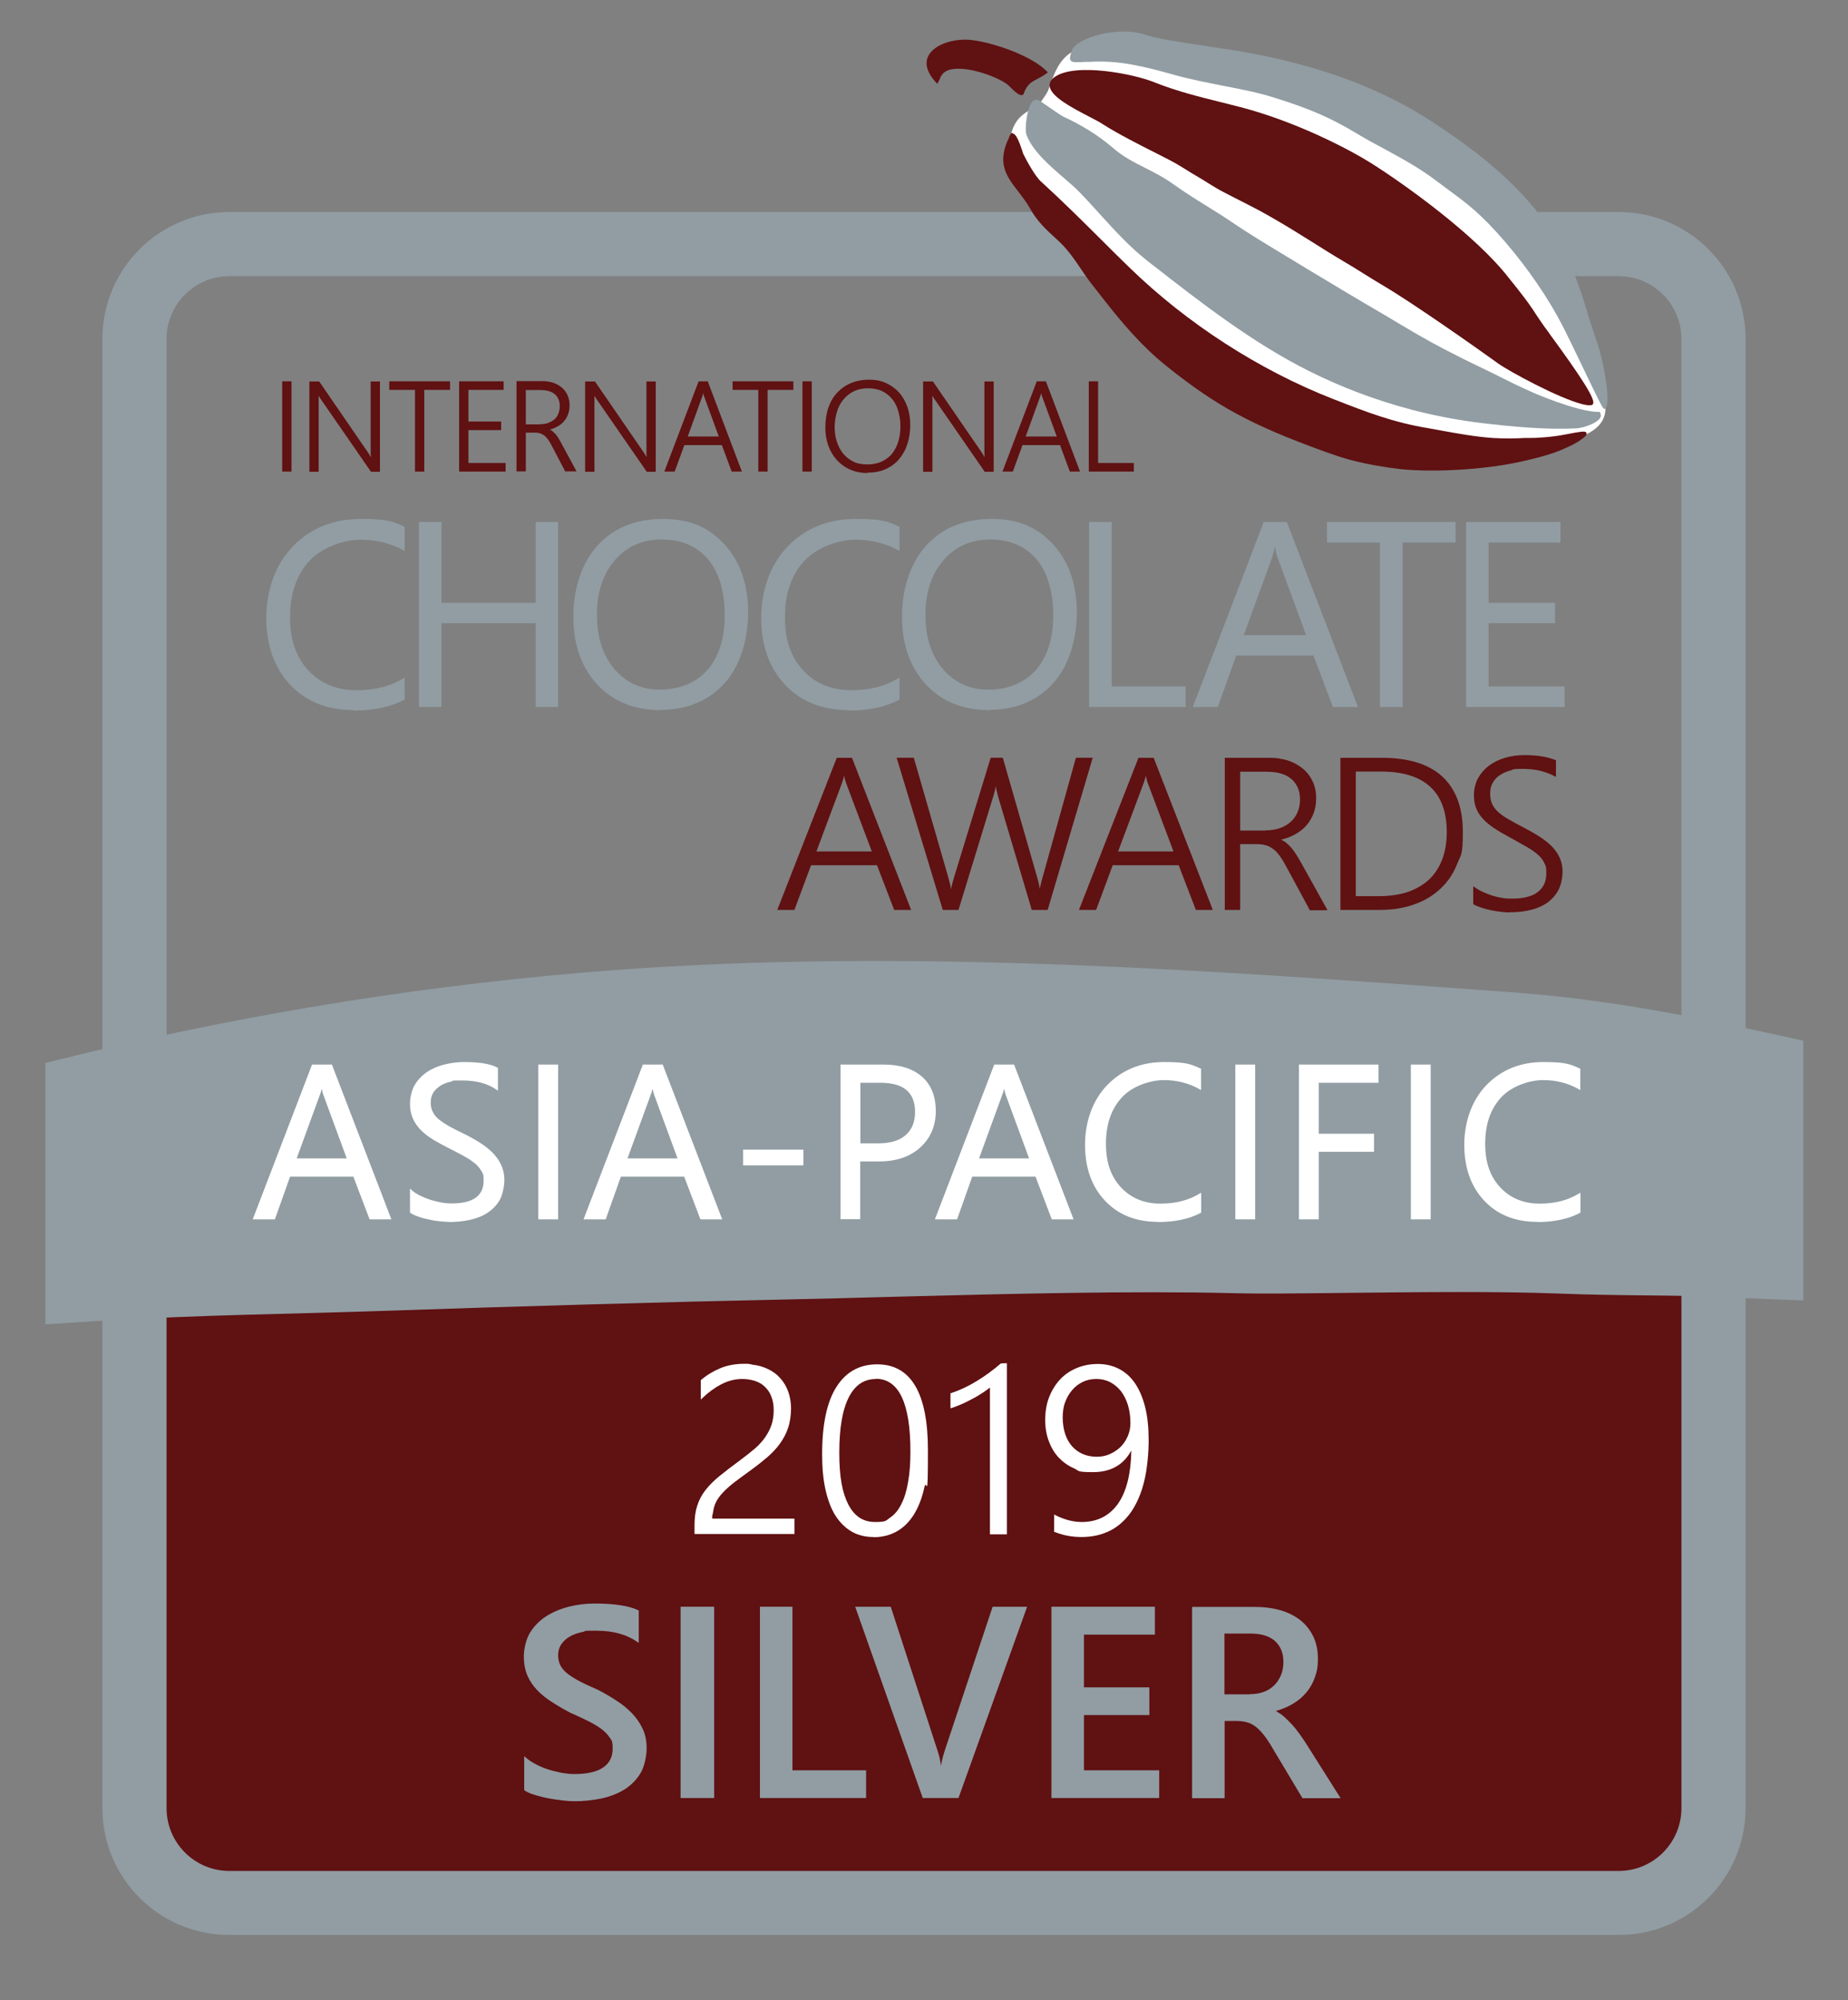 <svg id="Layer_1" xmlns="http://www.w3.org/2000/svg" xmlns:xlink="http://www.w3.org/1999/xlink" version="1.1" viewBox="0 0 1034 1118.9">
  
  <rect x="0" y="0" width="1034" height="1118.9" fill="#808080" stroke="none"/>
  
  <defs>
    <style>
      .st0 {
        fill: none;
      }

      .st1 {
        clip-path: url(#clippath-1);
      }

      .st2 {
        clip-path: url(#clippath-3);
      }

      .st3 {
        clip-path: url(#clippath-4);
      }

      .st4 {
        clip-path: url(#clippath-2);
      }

      .st5 {
        fill: #fff;
      }

      .st6 {
        fill: #601112;
      }

      .st7 {
        clip-path: url(#clippath);
      }

      .st8 {
        fill: #919da3;
      }
    </style>
    <clipPath id="clippath">
      <rect class="st0" y="0" width="1034" height="1118.9"></rect>
    </clipPath>
    <clipPath id="clippath-1">
      <rect class="st0" x="25.4" y="526.7" width="983.6" height="225.3"></rect>
    </clipPath>
    <clipPath id="clippath-2">
      <rect class="st0" y="0" width="1034" height="1118.9"></rect>
    </clipPath>
    <clipPath id="clippath-3">
      <rect class="st0" y="0" width="1034" height="1118.9"></rect>
    </clipPath>
    <clipPath id="clippath-4">
      <rect class="st0" y="0" width="1034" height="1118.9"></rect>
    </clipPath>
  </defs>
  <rect class="st6" x="85.9" y="718.4" width="861" height="334.4"></rect>
  <g class="st7">
    <path class="st8" d="M905.7,154.5c19.3,0,35.1,15.7,35.1,35.1v821.9c0,19.3-15.7,35.1-35.1,35.1H128.3c-19.3,0-35.1-15.7-35.1-35.1V189.6c0-19.3,15.7-35.1,35.1-35.1h777.4M905.7,118.6H128.3c-39.2,0-71,31.8-71,71v821.9c0,39.2,31.8,70.9,71,70.9h777.4c39.2,0,71-31.8,71-70.9V189.6c0-39.2-31.8-71-71-71"></path>
  </g>
  <g class="st1">
    <path class="st8" d="M-441.3,803.6c.9,1.9,4.1,3.8,4.1,3.8,1.5,1,2.1.9,2.5.9.6,0,1.3-.1,2.1-.5l6.5-2.7c52.6-22.8,170.2-38.6,185.2-40.1,17.1-1.7,35.8-4.2,55.1-5.9,44.5-3.8,87.5-7.5,126-11.5,24.8-2.6,52.5-4.4,77.6-6.3l37.6-2.4c60.4-3.5,109.5-3.9,152.7-5.4,84.5-2.9,169.8-5.3,228.2-6.5,20.4-.4,42-1,64.3-1.6,65.3-1.7,132.8-3.4,190.1-2,15.4.4,38.4.1,65-.2,38.4-.4,82-.9,116.3.4,35.5,1.4,65.2.7,92.4,2,37.4,1.8,73.3,3.2,108.7,1.7,45-1.9,93.3-3.4,147.8-9.7,7.4-.8,43.8.2,61.3.7,15.5.4,16.1.4,17.6.3,6.3-.7,11.5-4.1,14-9.1,7.7-15.5-11.7-60-24.1-67.8-34.5-21.9-90.5-28.2-139.9-33.9-20.3-2.3-39.6-4.5-55.8-7.6-26.3-5-52.2-10.7-77.2-16.3-53.8-12-109.5-24.3-169.2-28.7l-13.5-1c-166.4-12.1-338.5-24.7-509.5-10-99.7,8.6-198.7,25.2-295.9,49.6-63.7,16-126.7,35.3-188.7,58-75.4,27.5-162.5,61-236.9,100-21.6,11.4-52,40.9-44.8,51"></path>
  </g>
  <g class="st4">
    <path class="st6" d="M500.3,509l-9.6-25h-36.9l-9.3,25h-9.6l33.3-85.1h8.5l33.1,85.1h-9.6ZM487.8,476.3l-14-37.2c-.3-.7-.6-1.6-.9-2.6-.2-.8-.4-1.6-.6-2.6-.2.9-.4,1.8-.7,2.6-.3,1-.6,1.9-.9,2.6l-13.9,37.2h31Z"></path>
    <path class="st6" d="M577.3,509l-18.7-62.9c-.4-1.5-.8-3-1.1-4.3-.1-.8-.3-1.5-.3-2.3-.3,1.9-.8,4.1-1.6,6.5l-19.3,63h-8.8l-25.8-85.1h9.6l19.2,66.6c.4,1.4.8,2.9,1.1,4.2.2.9.4,1.9.5,2.8.3-1.7.9-4.1,1.8-7l20.4-66.6h6.8l19.2,66.8c.4,1.3.7,2.7,1,3.9.2.9.4,1.8.5,2.7,0-.5.2-1,.3-1.6.2-1,.5-2.1.8-3.3l19.1-68.5h9.4l-25.2,85.1h-8.9Z"></path>
    <path class="st6" d="M669.1,509l-9.6-25h-36.9l-9.3,25h-9.6l33.3-85.1h8.5l33.1,85.1h-9.6ZM656.6,476.3l-14-37.2c-.3-.7-.6-1.6-.9-2.6-.2-.8-.4-1.6-.6-2.6-.2.9-.4,1.8-.7,2.6-.3,1-.6,1.9-.9,2.6l-13.9,37.2h31Z"></path>
    <path class="st6" d="M732.8,509l-13.2-24.4c-1.3-2.4-2.5-4.4-3.7-6-1.2-1.6-2.4-2.9-3.7-3.8-1.3-.9-2.6-1.6-4.1-2-1.4-.4-3.1-.6-4.9-.6h-9.3v36.8h-8.6v-85.1h25.3c3.3,0,6.5.5,9.6,1.4s5.8,2.4,8.2,4.2c2.4,1.9,4.4,4.2,5.8,7.1,1.5,2.8,2.2,6.1,2.2,9.9s-.5,5.8-1.4,8.4c-.9,2.5-2.3,4.8-4,6.8-1.7,2-3.9,3.6-6.3,5-2.3,1.3-5,2.3-7.9,3,1,.5,2,1,2.8,1.7,1,.8,1.9,1.7,2.9,2.8.9,1.1,1.8,2.3,2.7,3.7.9,1.4,1.8,3,2.8,4.7l14.8,26.6h-10.1ZM708.1,464.5c2.9,0,5.5-.4,7.9-1.2,2.4-.8,4.4-2,6.1-3.5,1.7-1.5,3-3.3,3.9-5.4.9-2.1,1.4-4.5,1.4-7.2,0-4.8-1.6-8.6-4.8-11.4-3.2-2.8-7.9-4.1-13.9-4.1h-14.8v32.9h14.1Z"></path>
    <path class="st6" d="M750,509v-85.1h23.1c14.9,0,26.3,3.5,33.9,10.5,7.6,7,11.5,17.4,11.5,31s-1.1,12.6-3.2,17.9c-2.1,5.4-5.2,10-9.3,13.8-4,3.8-8.9,6.8-14.7,8.8-5.7,2.1-12.2,3.1-19.4,3.1h-22.1ZM771.7,501.3c5.9,0,11.3-.8,15.9-2.3,4.6-1.6,8.6-3.9,11.9-6.9,3.2-3,5.7-6.8,7.4-11.2,1.7-4.4,2.6-9.6,2.6-15.4,0-22.5-12.4-33.9-36.9-33.9h-14v69.7h13.1Z"></path>
    <path class="st6" d="M845,510.4c-1.4,0-3-.1-4.9-.3-1.9-.2-3.8-.5-5.8-.9-1.9-.4-3.8-.9-5.6-1.5-1.8-.6-3.2-1.2-4.3-1.9h-.1v-10l.5.3c1.4,1,3,2,4.8,2.8,1.7.8,3.5,1.5,5.4,2.1,1.8.6,3.7,1,5.5,1.3,1.8.3,3.6.4,5.3.4,6.5,0,11.4-1.2,14.6-3.7,3.2-2.4,4.8-5.9,4.8-10.4s-.4-4.1-1.1-5.8c-.7-1.6-1.9-3.2-3.5-4.6-1.6-1.4-3.6-2.9-6.1-4.3-2.5-1.4-5.4-3.1-8.7-4.9-3.7-2-6.9-3.8-9.6-5.6-2.7-1.8-4.9-3.6-6.5-5.4-1.7-1.8-3-3.9-3.8-6-.8-2.1-1.2-4.6-1.2-7.4s.8-6.6,2.3-9.3c1.5-2.7,3.6-5.1,6.1-7,2.6-1.9,5.6-3.4,9-4.4,3.4-1,7.1-1.5,11-1.5,6.8,0,12.6.9,17.3,2.8h.2v9.4l-.4-.2c-5.1-2.8-11.1-4.3-17.9-4.3s-5,.3-7.2.9c-2.2.6-4.2,1.5-5.9,2.6-1.7,1.1-3,2.6-4,4.3-1,1.7-1.4,3.7-1.4,6s.3,4,1,5.6c.6,1.5,1.7,3,3.1,4.4,1.5,1.4,3.4,2.8,5.8,4.2,2.4,1.4,5.3,3,8.8,4.8,3.6,1.9,6.8,3.7,9.5,5.5,2.7,1.8,5,3.7,6.8,5.6,1.8,2,3.2,4.1,4.1,6.3.9,2.2,1.4,4.7,1.4,7.4s-.7,7-2.2,9.9c-1.4,2.8-3.5,5.2-6,7.1-2.6,1.9-5.7,3.3-9.2,4.2-3.5.9-7.4,1.4-11.7,1.4"></path>
    <path class="st8" d="M197.7,397.2c-14.7,0-26.6-4.8-35.4-14.2-8.8-9.4-13.3-22-13.3-37.3s5-29.9,14.9-40.1c9.9-10.2,22.7-15.3,37.9-15.3s18,1.4,24.4,4.3h.2v13.6l-.4-.2c-7.3-4.1-15.5-6.1-24.3-6.1s-21.3,4-28.5,11.8c-7.3,7.8-10.9,18.4-10.9,31.5s3.4,22.4,10.2,29.8c6.8,7.3,15.8,11.1,26.8,11.1s19.2-2.3,26.7-6.8l.4-.3v12.4h-.2c-7.6,4.1-17.2,6.1-28.6,6.1"></path>
    <polygon class="st8" points="299.7 395.5 299.7 348.6 247 348.6 247 395.5 234.4 395.5 234.4 292 247 292 247 337.2 299.7 337.2 299.7 292 312.3 292 312.3 395.5 299.7 395.5"></polygon>
    <path class="st8" d="M369.3,397.2c-14.6,0-26.5-4.9-35.3-14.5-8.8-9.6-13.2-22.3-13.2-37.7s4.5-29.9,13.5-39.8c9-9.9,21.3-14.9,36.7-14.9s25.8,4.9,34.5,14.4c8.7,9.6,13.1,22.3,13.1,37.7s-4.5,30.3-13.4,40c-8.9,9.8-21,14.7-35.9,14.7M370.1,301.8c-10.7,0-19.5,3.9-26.1,11.6-6.7,7.7-10,18-10,30.5s3.3,22.8,9.8,30.4c6.5,7.6,15.1,11.5,25.5,11.5s20.1-3.7,26.5-11c6.4-7.3,9.7-17.6,9.7-30.7s-3.2-24-9.4-31.3c-6.2-7.3-14.9-11-25.9-11"></path>
    <path class="st8" d="M474.6,397.2c-14.7,0-26.6-4.8-35.4-14.2-8.8-9.4-13.3-22-13.3-37.3s5-29.9,14.9-40.1c9.9-10.2,22.7-15.3,37.9-15.3s18,1.4,24.4,4.3h.2v13.6l-.4-.2c-7.3-4.1-15.5-6.1-24.3-6.1s-21.3,4-28.5,11.8c-7.3,7.8-10.9,18.4-10.9,31.5s3.4,22.4,10.2,29.8c6.8,7.3,15.8,11.1,26.8,11.1s19.2-2.3,26.7-6.8l.4-.3v12.4h-.2c-7.6,4.1-17.2,6.1-28.5,6.1"></path>
    <path class="st8" d="M553.2,397.2c-14.6,0-26.5-4.9-35.3-14.5-8.8-9.6-13.2-22.3-13.2-37.7s4.5-29.9,13.5-39.8c9-9.9,21.3-14.9,36.7-14.9s25.8,4.9,34.5,14.4c8.7,9.6,13.1,22.3,13.1,37.7s-4.5,30.3-13.4,40c-8.9,9.8-21,14.7-35.9,14.7M554,301.8c-10.7,0-19.5,3.9-26.1,11.6-6.7,7.7-10.1,18-10.1,30.5s3.3,22.8,9.8,30.4c6.5,7.6,15.1,11.5,25.5,11.5s20.1-3.7,26.5-11c6.4-7.3,9.7-17.6,9.7-30.7s-3.2-24-9.4-31.3c-6.2-7.3-14.9-11-25.9-11"></path>
    <polygon class="st8" points="609.4 395.5 609.4 292 622 292 622 384 663.4 384 663.4 395.5 609.4 395.5"></polygon>
    <path class="st8" d="M745.8,395.5l-10.9-28.8h-43.2l-10.3,28.8h-14l39.7-103.5h12.9l39.8,103.5h-14ZM730.8,355.3l-16-43.5c-.5-1.3-1-3.4-1.5-6.1-.4,2.5-1,4.6-1.5,6.1l-15.9,43.5h34.9Z"></path>
    <polygon class="st8" points="772.1 395.5 772.1 303.5 742.5 303.5 742.5 292 814.5 292 814.5 303.5 784.8 303.5 784.8 395.5 772.1 395.5"></polygon>
    <polygon class="st8" points="820.3 395.5 820.3 292 873.1 292 873.1 303.5 832.9 303.5 832.9 337.2 870.1 337.2 870.1 348.6 832.9 348.6 832.9 384 875.4 384 875.4 395.5 820.3 395.5"></polygon>
    <rect class="st6" x="157.9" y="213.3" width="5.2" height="50.5"></rect>
    <path class="st6" d="M207.5,263.8l-27.8-40.2c-.4-.5-.7-1-1-1.6-.1-.2-.3-.4-.4-.6,0,.2,0,.4,0,.7,0,.7,0,1.7,0,2.8v39h-5.2v-50.5h5.5l27.3,39.7c.4.6.8,1.2,1.1,1.8.2.3.3.5.5.8,0-.5,0-1.1-.1-1.7,0-.9,0-2,0-3.2v-37.4h5.2v50.5h-5.2Z"></path>
    <polygon class="st6" points="232.2 263.8 232.2 218.1 217.8 218.1 217.8 213.3 251.8 213.3 251.8 218.1 237.4 218.1 237.4 263.8 232.2 263.8"></polygon>
    <polygon class="st6" points="256.9 263.8 256.9 213.3 281.8 213.3 281.8 218.1 262.1 218.1 262.1 235.8 280.4 235.8 280.4 240.6 262.1 240.6 262.1 259 282.9 259 282.9 263.8 256.9 263.8"></polygon>
    <path class="st6" d="M316.3,263.8l-7.6-14.5c-.7-1.4-1.5-2.6-2.1-3.5-.7-.9-1.4-1.7-2.1-2.2-.7-.5-1.5-.9-2.3-1.2-.8-.2-1.7-.4-2.8-.4h-5.2v21.7h-5.2v-50.5h14.7c1.9,0,3.8.3,5.5.8,1.8.6,3.4,1.4,4.8,2.5,1.4,1.1,2.5,2.5,3.4,4.2.8,1.7,1.3,3.7,1.3,5.9s-.3,3.5-.8,5c-.5,1.5-1.3,2.9-2.3,4-1,1.2-2.2,2.2-3.7,3-1.3.7-2.7,1.3-4.2,1.7.5.2.9.5,1.4.9.6.5,1.1,1,1.7,1.6.5.6,1.1,1.4,1.6,2.2.5.8,1.1,1.8,1.6,2.8l8.6,15.9h-6.1ZM302.2,237.3c1.6,0,3.1-.2,4.5-.7,1.3-.5,2.5-1.2,3.5-2,1-.9,1.7-1.9,2.2-3.2.5-1.2.8-2.7.8-4.2,0-2.8-.9-5-2.7-6.6-1.8-1.6-4.5-2.4-7.9-2.4h-8.4v19.2h8Z"></path>
    <path class="st6" d="M361.8,263.8l-27.8-40.2c-.4-.5-.7-1-1-1.6-.1-.2-.3-.4-.4-.6,0,.2,0,.4,0,.7,0,.7,0,1.7,0,2.8v39h-5.2v-50.5h5.5l27.3,39.7c.4.6.8,1.2,1.1,1.8.2.3.3.5.5.8,0-.5,0-1.1-.1-1.7,0-.9,0-2,0-3.2v-37.4h5.2v50.5h-5.2Z"></path>
    <path class="st6" d="M409.4,263.8l-5.5-14.8h-21l-5.4,14.8h-5.8l19.2-50.5h5.1l19.1,50.5h-5.8ZM402.2,244.2l-8-21.8c-.2-.4-.3-1-.5-1.5,0-.3-.2-.6-.2-1,0,.3-.2.7-.3,1-.2.6-.3,1.1-.5,1.5l-7.9,21.8h17.5Z"></path>
    <polygon class="st6" points="424.3 263.8 424.3 218.1 409.9 218.1 409.9 213.3 443.9 213.3 443.9 218.1 429.5 218.1 429.5 263.8 424.3 263.8"></polygon>
    <rect class="st6" x="449" y="213.3" width="5.2" height="50.5"></rect>
    <path class="st6" d="M485.3,264.6c-3.6,0-6.9-.7-9.8-2-2.9-1.3-5.4-3.2-7.4-5.4-2-2.3-3.6-5-4.7-8.1-1.1-3.1-1.6-6.5-1.6-10s.5-7.5,1.6-10.8c1.1-3.3,2.7-6.1,4.8-8.4,2.1-2.3,4.7-4.2,7.7-5.5,3-1.3,6.5-2,10.3-2s6.8.6,9.6,1.9c2.8,1.3,5.3,3.1,7.3,5.3,2,2.3,3.5,5,4.6,8,1.1,3.1,1.6,6.5,1.6,10.1s-.5,7.4-1.6,10.6c-1,3.3-2.6,6.1-4.6,8.5-2,2.4-4.6,4.3-7.5,5.6-3,1.4-6.4,2-10.3,2M485.6,217.2c-3,0-5.6.6-7.9,1.7-2.3,1.1-4.2,2.7-5.8,4.6-1.6,1.9-2.8,4.2-3.6,6.8-.8,2.6-1.2,5.4-1.3,8.3,0,2.8.3,5.5,1.1,8,.7,2.5,1.9,4.8,3.4,6.8,1.5,1.9,3.4,3.5,5.7,4.7,2.3,1.2,5,1.7,8,1.7s5.8-.5,8.1-1.6c2.3-1.1,4.3-2.5,5.8-4.4,1.5-1.9,2.7-4.1,3.5-6.7.8-2.6,1.2-5.5,1.2-8.6s-.4-5.7-1.1-8.2c-.7-2.6-1.8-4.9-3.3-6.8-1.5-1.9-3.4-3.5-5.6-4.6s-5-1.7-8.2-1.7"></path>
    <path class="st6" d="M550.9,263.8l-27.8-40.2c-.4-.5-.7-1-1-1.6-.1-.2-.3-.4-.4-.6,0,.2,0,.4,0,.7,0,.7,0,1.7,0,2.8v39h-5.2v-50.5h5.5l27.3,39.7c.4.6.8,1.2,1.1,1.8.2.3.3.5.5.8,0-.5,0-1.1-.1-1.7,0-1,0-2,0-3.2v-37.4h5.2v50.5h-5.2Z"></path>
    <path class="st6" d="M598.6,263.8l-5.5-14.8h-21l-5.4,14.8h-5.8l19.2-50.5h5.1l19.1,50.5h-5.8ZM591.3,244.2l-8-21.8c-.2-.4-.3-1-.5-1.5,0-.3-.2-.6-.2-1,0,.3-.2.7-.3,1-.2.6-.3,1.1-.5,1.5l-7.9,21.8h17.5Z"></path>
    <polygon class="st6" points="609.2 263.8 609.2 213.3 614.4 213.3 614.4 259 634.4 259 634.4 263.8 609.2 263.8"></polygon>
    <path class="st5" d="M834.6,119.4c-33.6-37.7-82-55.3-127.6-74-31.7-12.9-45.7-17.8-85.7-20.2-28.1-1.7-30.3,14-34.9,25.5-.9,2.1-3,4.7-4.1,6.4-3.4,5-13.9,4.7-16.9,19.2-6.1,29.5,33,60.2,64.8,83.8,55.2,40.9,139.7,98.1,209.2,91.3,31.8-3.1,72.6-4.3,54.4-37.4-17.6-32-35.5-68-59.1-94.6"></path>
    <path class="st6" d="M585.9,40.1c-8.4-8.9-30.2-16.3-42.2-17.7-9-1.1-20.8,2-24.3,8.9-1.5,3-2,8.1,4.5,15l.6.6.4-.8c.4-.9.9-1.7,1.3-2.6l-.5-.3h0c0-.1.6,0,.6,0,.9-2.3,3-3.8,6-4.4,9.5-2,27,4.6,31.9,8.9,0,0,.2.2.3.3,3.7,3.8,5.9,5.4,7.3,5.2.5,0,.9-.4,1-.9,1.9-5.2,4.4-6.5,7.7-8.2,1.6-.8,3.4-1.8,5.3-3.2l.5-.4-.5-.5Z"></path>
    <path class="st6" d="M887.7,242.5c0-.3-.1-.5-.3-.7-.8-.7-3.1-.4-11.3,1.2-7.8,1.6-17.6,2.1-21.1,2-.4,0-1.1,0-2.1,0-3.4.2-9.8.5-17.6,0-9.1-.6-19.9-2.5-28.6-4.1-2.8-.5-5.4-1-7.7-1.4-19.5-3.2-34.7-9.1-52.3-16l-.8-.3c-41.2-16.1-81.6-42.1-113.8-73.4-5.4-5.2-10.6-10.4-16.1-15.9-10.4-10.3-21.1-21-33.7-32.5-3-2.7-7.8-11.3-9.7-15.2-.1-.2-.4-.9-.6-1.8-2-6-3.6-9.5-5.3-9.7l-.2-.3h-.3c-.2,0-.3,0-.5.3h0s0,0,0,.1c0,0-.1.2-.2.3-.6.6-.9,1.6-1,2h0c-6.9,14.2-1.3,21.6,5.2,30,2.3,3,4.7,6.1,6.8,9.8,3.9,7,8.8,11.5,14.5,16.7l1.7,1.6c4.8,4.5,8.5,9.9,12,15.1,2.1,3.1,4.2,6.2,6.6,9.2,2,2.6,4.1,5.2,6.1,7.8,10.5,13.5,21.8,26.7,35.3,37.5,28,22.4,47.1,32.8,88.4,47.8,4.1,1.5,8.9,3.1,13.8,4.5,10.1,2.7,20.7,4.4,28.5,5.3,18.7,2,47.5.3,67.3-4.1,7.1-1.6,17.4-4,24.7-7.4l.4-.2c2.1-.9,6-2.7,8.3-4.4l.4-.3c2.6-1.9,3.2-2.3,3.3-4"></path>
    <path class="st8" d="M895.7,232.4c0-.6-.3-1.4-.3-1.4-.2-.4-.3-.4-.3-.5-.1,0-.2-.1-.4-.1h-1.4c-11.8-.6-34.2-10.1-36.9-11.4-3.2-1.5-6.7-3-10.3-4.8-8.2-4.1-16.2-8.1-23.4-11.5-4.6-2.2-9.7-4.9-14.3-7.2l-6.9-3.7c-11-6-19.6-11.4-27.3-15.9-15.1-8.8-30.3-17.9-40.7-24.2-3.6-2.2-7.5-4.5-11.4-6.9-11.6-7-23.6-14.2-33.5-21-2.6-1.8-6.7-4.4-11.4-7.3-6.8-4.2-14.5-9-20.3-13.2-6-4.3-11.3-6.9-16.4-9.5-6.1-3.1-11.9-5.9-18.3-11.5-7.3-6.3-16.9-12.3-27.1-17-1.4-.6-7.6-5-10.7-7.1-2.7-1.9-2.8-1.9-3.1-2.1-1.2-.5-2.5-.3-3.5.6-3.1,2.8-4.7,15.6-3.4,18.9,3.6,9.1,12.7,16.9,20.7,23.8,3.3,2.8,6.4,5.5,8.9,8.1,4,4.1,7.9,8.4,11.7,12.6,8.1,8.9,16.4,18.1,26.4,25.9l2.3,1.8c27.8,21.7,56.5,44,88.1,59.8,18.4,9.2,37.6,16.4,57.4,21.6,13,3.4,26.2,5.9,39.5,7.5,16.3,1.9,35.3,3.8,52.7,2.9,5.1-.3,13.7-3.9,13.6-7.1"></path>
    <path class="st6" d="M866.9,186.5c-1-1.3-1.6-2.2-1.9-2.6l-.7-.9c-2.4-3.5-3.8-5.4-6.4-9.5-3-4.6-7.9-10.8-11.1-14.8-1-1.3-1.9-2.3-2.5-3.1-18.6-24.1-58.4-52.5-76.9-64.2-12.4-7.8-41.7-23.2-73.4-31.5h-.1c-3.3-.9-6.7-1.7-10.2-2.6-12.5-3.1-25.4-6.3-37.9-11.3-11.3-4.6-43.9-11.1-55.6-3-2.1,1.5-3.1,3.2-2.9,5.1.5,5.9,12.4,12.1,22,17.1,3.3,1.7,6.2,3.2,8.1,4.5,8,5.1,19.9,11.2,29.5,16,2.7,1.4,5.3,2.7,7.6,3.9,4.2,2.2,6.9,3.9,9.6,5.6,1.7,1.1,3.2,2,5.1,3.1,4.9,2.8,9.7,6.2,15.1,9,8.3,4.4,16.9,8.4,26.3,13.8,17.8,10.2,28.2,17.5,42,25.6,6.2,3.6,13.1,8.2,21.4,13.1,16.9,10,49.6,33,64.5,43.7,5.7,4.1,33.3,19.1,46.5,22.5,2.3.6,4.2.9,5.4.6.5,0,.8-.4,1-.8,1.1-2.7-6.3-14.4-24.5-39.2"></path>
    <path class="st8" d="M894.6,194.5c-2.6-7.3-5.2-15.5-8.3-25.8-3.8-13-9.9-26.3-17-37.4-17.6-27.4-41.8-45.7-65.4-61.5-28.7-19.3-63-32.4-104.6-40.1-7.9-1.5-16.8-2.8-25.5-4.1-14.1-2.1-27.4-4.1-33.4-6.3-11.9-4.2-33.9,0-40,7.6,0,.1-.2.2-.3.3l-.5,1.5c-.9,2.8-1.3,4.2-.5,5.2.9,1.1,2.9,1,8.4.7h2.3c16-1,30.1,2.5,46.9,7.2,9.6,2.7,18.8,4.4,27.7,6.2,9.9,1.9,19.3,3.7,28.5,6.6,19.9,6.2,31.7,11.3,46.6,20.3,5.3,3.2,10.5,6,15.6,8.7,9.9,5.4,19.3,10.5,28.9,17.8,2.5,1.9,4.8,3.6,7.1,5.3,9.8,7.2,17.5,12.9,30.8,28.3,13,15.1,24.5,31.9,32.4,47.3,2.5,4.8,6.6,13.4,10.6,21.7,10.5,21.9,11.9,24.5,12.6,24.7,0,0,.2,0,.3,0h.2c4.1-2.8-1.7-29.2-3.4-34"></path>
    <path class="st8" d="M321.6,1007.6c-1.8,0-4-.1-6.6-.4-2.6-.3-5.3-.7-8-1.2-2.7-.5-5.3-1.2-7.7-1.9-2.4-.7-4.4-1.6-5.9-2.6h-.1v-19.1l.5.4c1.6,1.5,3.5,2.8,5.8,4,2.2,1.2,4.6,2.2,7.1,3,2.5.8,5,1.4,7.5,1.9,2.5.4,4.8.7,6.9.7,7.3,0,12.9-1.2,16.4-3.7,3.5-2.4,5.3-5.9,5.3-10.5s-.6-4.6-1.8-6.4c-1.2-1.8-2.9-3.5-5-5-2.2-1.5-4.7-3-7.6-4.4-2.9-1.4-6.1-2.9-9.5-4.4-3.6-1.9-7-3.9-10.1-5.9-3.1-2-5.9-4.2-8.2-6.6-2.3-2.4-4.2-5.2-5.5-8.2-1.3-3-2-6.6-2-10.7s1.2-9.5,3.4-13.2c2.3-3.7,5.3-6.8,9-9.2,3.7-2.4,8-4.2,12.7-5.4,4.7-1.2,9.6-1.8,14.5-1.8,11.1,0,19.4,1.3,24.5,3.8h.2v18.2l-.5-.3c-6-4.3-13.7-6.5-23.1-6.5s-5.2.2-7.8.7c-2.6.5-4.9,1.3-6.9,2.4-2,1.1-3.7,2.6-4.9,4.3-1.2,1.7-1.9,3.8-1.9,6.3s.5,4.3,1.4,6c1,1.7,2.4,3.3,4.3,4.7,1.9,1.4,4.2,2.8,6.9,4.2,2.7,1.4,5.9,2.8,9.5,4.4,3.7,1.9,7.3,4,10.5,6.1,3.3,2.1,6.2,4.5,8.7,7.1,2.5,2.6,4.5,5.5,6,8.7,1.5,3.2,2.2,6.8,2.2,10.8s-1.1,10.1-3.3,13.8c-2.2,3.7-5.2,6.8-8.9,9.2-3.7,2.3-8,4-12.8,5.1-4.8,1-9.9,1.6-15.3,1.6"></path>
    <rect class="st8" x="380.8" y="898.8" width="18.8" height="107"></rect>
    <polygon class="st8" points="425.2 1005.8 425.2 898.8 443.4 898.8 443.4 990.3 484.6 990.3 484.6 1005.8 425.2 1005.8"></polygon>
    <path class="st8" d="M516.3,1005.8l-37.8-107h19.9l26.3,80.9c.8,2.3,1.4,5,1.8,8.1.4-2.6,1.1-5.3,2-8.2l26.9-80.8h19.3l-38.4,107h-20.1Z"></path>
    <polygon class="st8" points="588.3 1005.8 588.3 898.8 646.2 898.8 646.2 914.4 606.5 914.4 606.5 943.9 643.1 943.9 643.1 959.4 606.5 959.4 606.5 990.3 648.6 990.3 648.6 1005.8 588.3 1005.8"></polygon>
    <path class="st8" d="M728.7,1005.8l-17.1-28.6c-1.5-2.6-3-4.8-4.5-6.7-1.4-1.8-2.9-3.3-4.4-4.5-1.5-1.2-3.1-2-4.8-2.5-1.7-.5-3.7-.8-5.9-.8h-6.8v43.2h-18.2v-107h35.3c5,0,9.7.6,13.9,1.8,4.2,1.2,7.9,3,11.1,5.4,3.1,2.4,5.6,5.5,7.4,9.1,1.8,3.6,2.7,7.9,2.7,12.7s-.6,7.3-1.7,10.4c-1.1,3.2-2.7,6-4.8,8.5-2.1,2.5-4.6,4.6-7.5,6.3-2.8,1.7-6,3-9.5,4,1.8,1.1,3.5,2.2,4.9,3.5,1.4,1.3,2.8,2.7,4.1,4.1,1.3,1.4,2.6,3,3.8,4.7,1.3,1.7,2.7,3.8,4.2,6.1l19.2,30.4h-21.3ZM699.5,947.7c2.7,0,5.2-.4,7.4-1.2,2.3-.8,4.2-2,5.9-3.6,1.6-1.5,2.9-3.5,3.9-5.7.9-2.2,1.4-4.8,1.4-7.5,0-5-1.6-8.9-4.7-11.7-3.1-2.8-7.8-4.2-13.7-4.2h-14.6v34h14.4Z"></path>
  </g>
  <g class="st2">
    <path class="st5" d="M388.6,858.2v-5c0-4.2.5-7.8,1.5-10.9,1-3.1,2.5-6,4.6-8.7,2.1-2.7,4.8-5.4,8-8,3.2-2.6,7.1-5.6,11.6-8.9,3-2.2,5.7-4.4,8.1-6.4,2.3-2,4.3-4.2,5.8-6.4,1.5-2.2,2.7-4.5,3.5-6.9.8-2.4,1.2-5.2,1.2-8.1s-.4-5.4-1.3-7.6c-.8-2.2-2-4-3.6-5.5-1.5-1.5-3.4-2.6-5.5-3.3-2.2-.7-4.6-1.1-7.2-1.1-4,0-7.9,1-11.6,2.9-3.7,1.9-7.3,4.5-10.6,7.7l-1,.9v-10.8l.2-.2c3.3-2.8,7-5,10.9-6.6,3.9-1.6,8.4-2.4,13.3-2.4s1.6,0,2.3.1c.7,0,1.5.2,2.2.4,3.2.3,6.1,1.2,8.8,2.5,2.7,1.3,5,3,6.8,5.1,1.9,2.1,3.4,4.6,4.4,7.4,1,2.8,1.6,6,1.6,9.4s-.5,7.6-1.6,10.8c-1,3.2-2.6,6.1-4.5,8.8-1.9,2.7-4.3,5.2-7,7.6-2.7,2.3-5.7,4.7-9,7.1-3.6,2.6-6.8,5-9.5,7-2.6,2-4.8,4-6.5,5.8-1.7,1.8-3,3.6-3.9,5.4-.9,1.8-1.4,3.8-1.7,6h0c0,0,0,.1,0,.1-.2.6-.3,1.1-.4,1.7,0,.4,0,.9,0,1.4h46v8.6h-55.9Z"></path>
    <path class="st5" d="M488.7,859.8c-4.5,0-8.6-1-12.1-3-3.5-2-6.6-5-9.1-8.9-2.5-3.9-4.3-8.8-5.6-14.5-1.3-5.7-1.9-12.4-1.9-19.9,0-16.5,2.6-29.1,7.9-37.5,5.3-8.5,13-12.8,22.9-12.8,18.9,0,28.4,16.1,28.4,48s-.7,14.8-2,20.8c-1.3,6-3.3,11.1-5.9,15.3-2.6,4.1-5.8,7.3-9.6,9.4-3.8,2.1-8.1,3.2-12.9,3.2M490.2,771.4c-6.7,0-11.7,3.3-15.2,10.1-3.6,6.9-5.4,17.3-5.4,31.1s1.7,22.5,5.1,29.1c3.4,6.5,8.3,9.7,14.9,9.7s6-.8,8.5-2.5c2.5-1.7,4.6-4.2,6.2-7.5,1.7-3.3,3-7.5,3.8-12.4.9-4.9,1.3-10.7,1.3-17.1,0-27-6.5-40.6-19.3-40.6"></path>
    <path class="st5" d="M553.9,858.2v-82c-1.3,1-2.7,2-4.2,3-1.9,1.2-3.8,2.4-5.8,3.4-2,1.1-3.9,2-5.9,2.9-2,.8-3.8,1.6-5.5,2.1l-.7.2v-8.5h.4c5-1.7,9.9-4,14.4-6.8,4.6-2.8,9.1-6.1,13.4-9.8h.2c0-.1,3.2-.1,3.2-.1v95.7h-9.4Z"></path>
    <path class="st5" d="M605.2,859.8c-5.3,0-10.3-.9-15-2.8h-.4v-9.8l.8.4c4.9,2.5,9.9,3.8,14.7,3.8,8.8,0,15.7-3.6,20.5-10.6,4.6-6.8,7-16.7,7.2-29.4-4.3,8-11.5,12.1-21.3,12.1s-7.6-.7-10.9-2.2c-3.3-1.4-6.1-3.5-8.5-6-2.4-2.6-4.2-5.7-5.5-9.2-1.3-3.5-2-7.5-2-11.8s.7-8.9,2.2-12.7c1.5-3.8,3.5-7.1,6.1-9.9,2.6-2.8,5.7-4.9,9.3-6.4,3.6-1.5,7.5-2.3,11.8-2.3s8.4.9,12,2.8c3.5,1.8,6.6,4.6,9,8.2,2.4,3.6,4.3,8.1,5.6,13.4,1.3,5.3,1.9,11.4,1.9,18.3s-.8,16.2-2.5,22.9c-1.6,6.7-4.1,12.4-7.2,17-3.2,4.6-7.1,8.2-11.8,10.6-4.7,2.4-10.1,3.6-16.1,3.6M613.4,771.4c-2.7,0-5.2.5-7.5,1.6-2.3,1.1-4.3,2.6-5.9,4.5-1.7,1.9-3,4.2-4,6.8-1,2.6-1.4,5.6-1.4,8.7s.5,6.5,1.4,9.2c.9,2.7,2.2,5,3.9,6.9,1.7,1.9,3.7,3.3,6,4.3,2.3,1,5,1.5,7.8,1.5s5-.5,7.3-1.5c2.3-1,4.3-2.4,6-4,1.7-1.7,3-3.7,4-6,1-2.3,1.5-4.7,1.5-7.3,0-3.7-.5-7.1-1.4-10.1-.9-3-2.3-5.7-3.9-7.8-1.7-2.1-3.7-3.8-6-5-2.3-1.2-4.9-1.8-7.6-1.8"></path>
  </g>
  <g class="st3">
    <path class="st5" d="M206.8,682.1l-9.1-23.9h-35.4l-8.5,23.9h-12.4l33.2-86.6h11.1l33.3,86.6h-12.3ZM194,648l-13.1-35.6c-.3-.8-.6-2-.9-3.4-.3,1.4-.6,2.5-1,3.4l-13,35.6h28Z"></path>
    <path class="st5" d="M251.3,683.5c-1.4,0-3.1-.1-5.1-.3-2-.2-4.1-.5-6.1-1-2.1-.4-4.1-.9-5.9-1.6-1.9-.6-3.4-1.3-4.6-2.1l-.2-.2v-13.4l.9.8c1.3,1.2,2.9,2.2,4.7,3.1,1.9.9,3.8,1.7,5.9,2.4,2,.6,4.1,1.1,6.2,1.5,2.1.4,4,.5,5.7.5,6,0,10.5-1.1,13.5-3.3,2.9-2.2,4.3-5.3,4.3-9.4s-.5-4.1-1.4-5.7c-1-1.6-2.3-3.2-4.1-4.5-1.8-1.4-3.9-2.7-6.3-4-2.4-1.3-5.1-2.7-7.9-4.1-3-1.5-5.8-3.1-8.4-4.6-2.6-1.6-4.9-3.3-6.8-5.2-1.9-1.9-3.5-4.1-4.6-6.5-1.1-2.4-1.7-5.3-1.7-8.5s.9-7.5,2.6-10.4c1.7-2.9,4.1-5.4,6.9-7.3,2.8-1.9,6.1-3.3,9.7-4.2,3.6-.9,7.3-1.4,11-1.4,8.5,0,14.8,1,18.7,3.1l.3.2v12.7l-.9-.6c-4.9-3.4-11.4-5.1-19.1-5.1s-4.3.2-6.4.7c-2.1.4-4,1.2-5.7,2.2-1.6,1-3,2.3-4,3.8-1,1.5-1.5,3.4-1.5,5.6s.4,3.9,1.2,5.4c.8,1.5,1.9,2.9,3.5,4.2,1.6,1.3,3.5,2.5,5.7,3.8,2.3,1.2,4.9,2.6,7.9,4,3.1,1.5,6,3.1,8.7,4.8,2.8,1.7,5.2,3.6,7.3,5.6,2.1,2.1,3.8,4.4,5,6.9,1.2,2.5,1.9,5.5,1.9,8.7s-.9,8-2.5,11c-1.7,3-4,5.4-6.9,7.3-2.8,1.9-6.2,3.2-9.9,4-3.7.8-7.6,1.2-11.7,1.2"></path>
    <rect class="st5" x="301.2" y="595.5" width="11.1" height="86.6"></rect>
    <path class="st5" d="M391.9,682.1l-9.1-23.9h-35.4l-8.5,23.9h-12.4l33.2-86.6h11.1l33.3,86.6h-12.3ZM379.1,648l-13.1-35.6c-.3-.8-.6-2-.9-3.4-.3,1.4-.6,2.5-1,3.4l-13,35.6h28Z"></path>
    <rect class="st5" x="415.8" y="643.1" width="33.7" height="8.8"></rect>
    <path class="st5" d="M470.3,682.1v-86.6h24c9.2,0,16.5,2.3,21.6,6.8,5.1,4.5,7.7,11,7.7,19.2s-2.9,15.1-8.6,20.3c-5.7,5.2-13.4,7.9-23,7.9h-10.7v32.3h-11.1ZM491.3,639.6c6.7,0,11.9-1.5,15.4-4.6,3.5-3,5.3-7.4,5.3-12.9,0-11-6.4-16.4-19.4-16.4h-11.2v33.9h9.9Z"></path>
    <path class="st5" d="M588.5,682.1l-9.1-23.9h-35.4l-8.5,23.9h-12.4l33.2-86.6h11.1l33.3,86.6h-12.3ZM575.8,648l-13.1-35.6c-.3-.8-.6-2-.9-3.4-.3,1.4-.6,2.5-1,3.4l-13,35.6h28Z"></path>
    <path class="st5" d="M647.8,683.5c-12.3,0-22.2-4-29.6-11.9-7.4-7.9-11.1-18.4-11.1-31.2s4.2-25,12.5-33.5c8.3-8.5,19-12.8,31.7-12.8s15,1.2,20.4,3.6h.3v12.1l-.8-.5c-6-3.4-12.7-5.1-20-5.1s-17.5,3.2-23.4,9.6c-6,6.4-9,15.1-9,25.9s2.8,18.4,8.4,24.5c5.6,6,13,9.1,22,9.1s15.8-1.9,22-5.6l.9-.5v11.1l-.3.2c-6.4,3.4-14.4,5.1-23.9,5.1"></path>
    <rect class="st5" x="691.2" y="595.5" width="11.1" height="86.6"></rect>
    <polygon class="st5" points="726.8 682.1 726.8 595.5 771.3 595.5 771.3 605.7 737.9 605.7 737.9 634.2 768.8 634.2 768.8 644.3 737.9 644.3 737.9 682.1 726.8 682.1"></polygon>
    <rect class="st5" x="789.4" y="595.5" width="11.1" height="86.6"></rect>
    <path class="st5" d="M860,683.5c-12.3,0-22.2-4-29.6-11.9-7.4-7.9-11.1-18.4-11.1-31.2s4.2-25,12.5-33.5c8.3-8.5,19-12.8,31.7-12.8s15,1.2,20.4,3.6h.3v12.1l-.8-.5c-6-3.4-12.7-5.1-20-5.1s-17.5,3.2-23.4,9.6c-6,6.4-9,15.1-9,25.9s2.8,18.4,8.4,24.5c5.6,6,13,9.1,22,9.1s15.8-1.9,22-5.6l.9-.5v11.1l-.3.2c-6.4,3.4-14.4,5.1-23.9,5.1"></path>
  </g>
</svg>